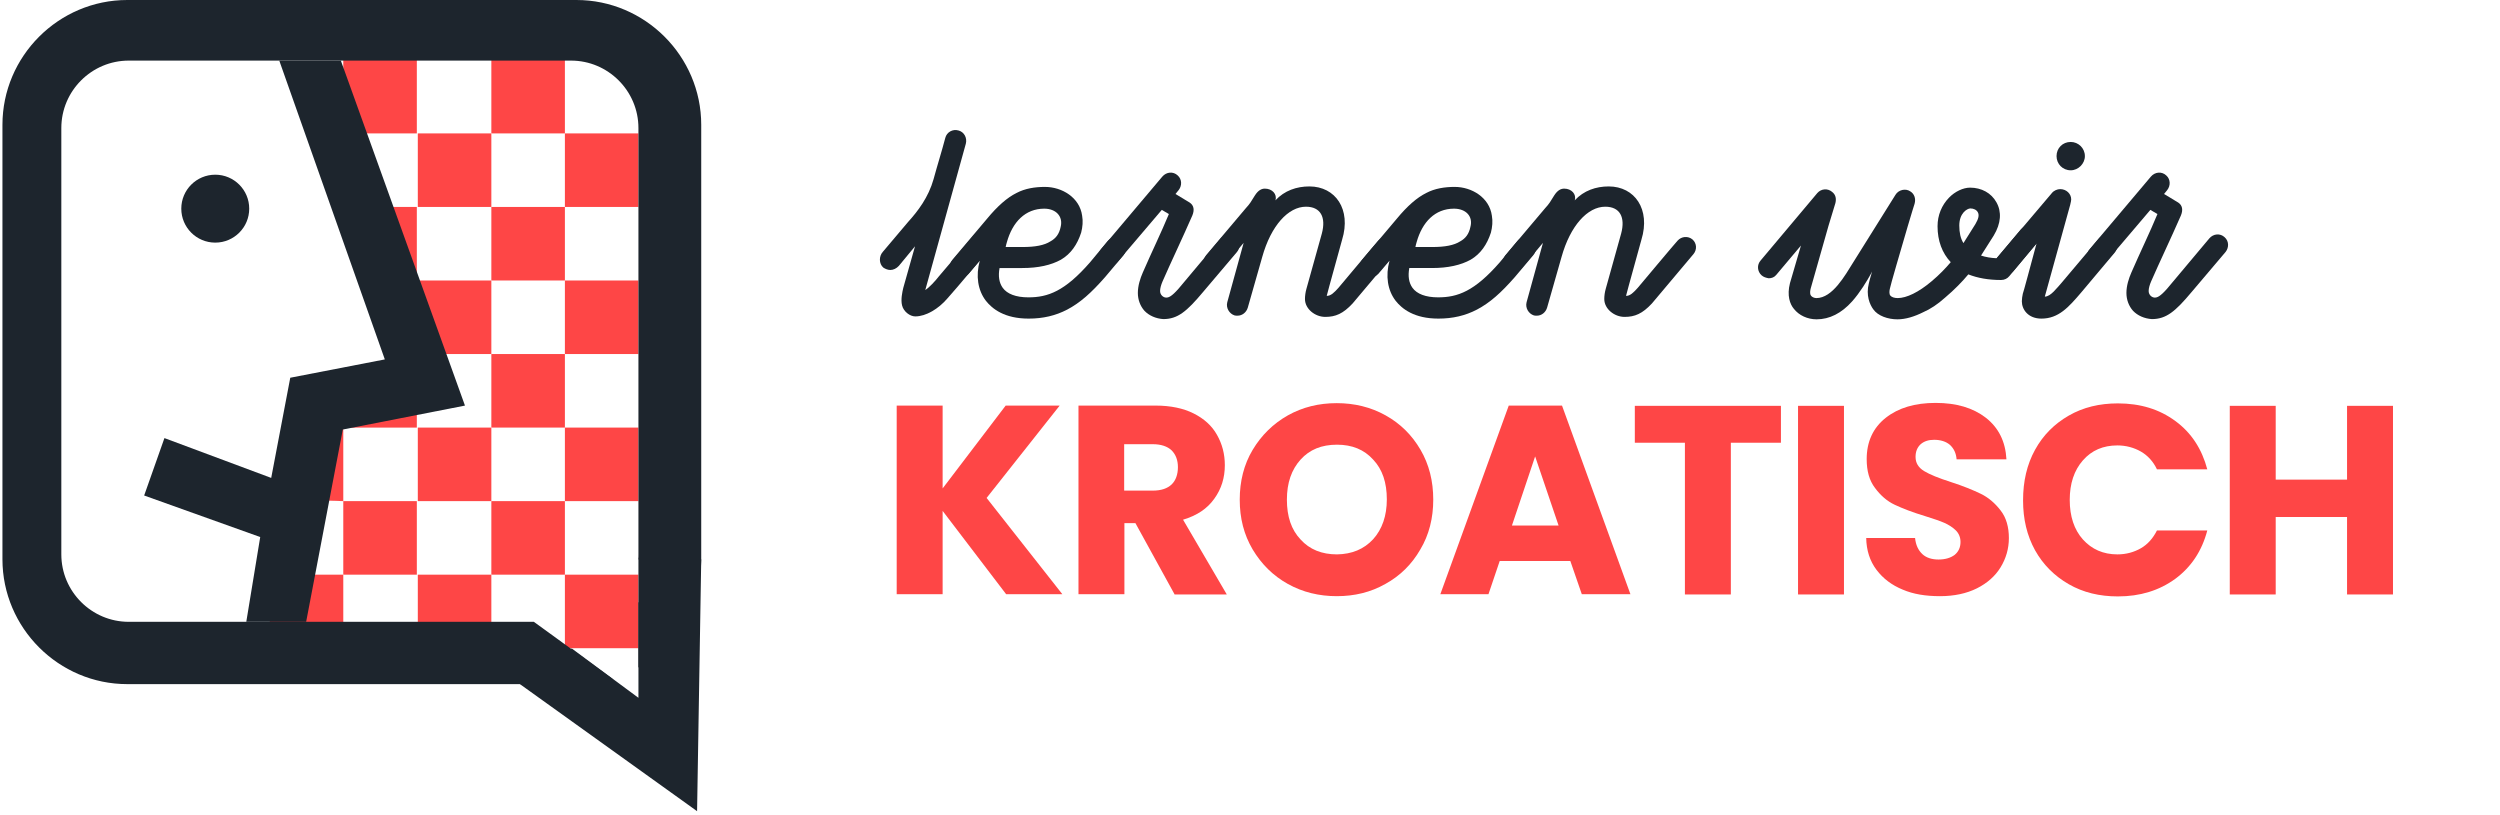 <?xml version="1.0" encoding="utf-8"?>
<!-- Generator: Adobe Illustrator 19.0.0, SVG Export Plug-In . SVG Version: 6.00 Build 0)  -->
<svg version="1.1" id="Layer_1" xmlns="http://www.w3.org/2000/svg" xmlns:xlink="http://www.w3.org/1999/xlink" x="0px" y="0px"
	 viewBox="32 114.6 1023.2 333.4" style="enable-background:new 32 114.6 1023.2 333.4;" xml:space="preserve">
<style type="text/css">
	.st0{display:none;}
	.st1{display:inline;fill:#0057B7;}
	.st2{display:inline;fill:#FFDC02;}
	.st3{display:inline;}
	.st4{fill:#0057B7;}
	.st5{display:inline;fill:#DF2B4F;}
	.st6{fill:#DF2B4F;}
	.st7{display:inline;fill:#0D5EAF;}
	.st8{display:inline;fill:#FFFFFF;}
	.st9{fill:#0D5EAF;}
	.st10{display:inline;fill:#3243AE;}
	.st11{display:inline;fill:#FFF964;}
	.st12{fill:#FE4646;}
	.st13{display:none;fill:#FE4646;}
	.st14{fill:none;}
	.st15{fill:#1D252D;}
	.st16{display:inline;fill:#1D252D;}
	.st17{display:none;fill:#DF2B4F;}
	.st18{display:none;fill:#0057B7;}
	.st19{display:none;fill:#3243AE;}
</style>
<g class="st0">
	<polygon class="st1" points="320.6,365.2 364.7,516.1 464,516.1 465,374.2 436,365.2 	"/>
	<polygon class="st2" points="370.6,511.9 473.1,511.9 468.6,642.7 416.6,612.2 320.6,607.7 336.1,517.7 	"/>
	<path class="st1" d="M580.7,515v43.4c0,4.4,1.1,7.6,3.3,10c2.1,2.4,5.3,3.5,9.4,3.5c4.2,0,7.3-1.1,9.6-3.5c2.2-2.4,3.3-5.7,3.3-10
		V515h17.6v43.3c0,6.5-1.3,11.9-4.2,16.4c-2.8,4.5-6.4,7.9-11.1,10.1c-4.6,2.2-9.9,3.4-15.5,3.4c-5.7,0-10.8-1.1-15.4-3.4
		c-4.5-2.2-8.1-5.6-10.7-10.1c-2.6-4.5-3.9-10-3.9-16.5v-43.3L580.7,515L580.7,515L580.7,515z"/>
	<path class="st1" d="M678.2,587.6l-24.4-32v32h-17.6V515h17.6v31.8L678,515h20.8l-28.1,35.5l29.1,37L678.2,587.6L678.2,587.6
		L678.2,587.6z"/>
	<path class="st1" d="M745.2,587.6l-15.1-27.4h-4.3v27.4h-17.6V515h29.7c5.7,0,10.6,1,14.6,3s7.1,4.7,9,8.2c2,3.5,3,7.3,3,11.6
		c0,4.8-1.3,9.1-4,12.9s-6.7,6.5-12,8.1l16.7,28.8H745.2z M725.9,547.7h10.9c3.3,0,5.6-0.8,7.3-2.4c1.6-1.6,2.5-3.8,2.5-6.7
		c0-2.8-0.8-4.9-2.5-6.5c-1.6-1.6-4-2.4-7.3-2.4h-10.9V547.7z"/>
	<path class="st1" d="M820.7,574.8h-27.1l-4.4,12.8h-18.5L797,515h20.5l26.3,72.6h-18.7L820.7,574.8z M816.2,561.1l-9-26.5
		l-8.9,26.5H816.2z"/>
	<path class="st1" d="M869.4,515v72.6h-17.6V515H869.4L869.4,515z"/>
	<path class="st1" d="M947.2,587.6h-17.6L900,542.9v44.7h-17.6V515H900l29.6,45v-45h17.6L947.2,587.6L947.2,587.6z"/>
	<path class="st1" d="M977.6,515v72.6H960V515H977.6L977.6,515z"/>
	<path class="st1" d="M1035.6,574.8h-27.1l-4.4,12.8h-18.5l26.3-72.6h20.6l26.3,72.6h-18.7L1035.6,574.8z M1031.1,561.1l-9-26.5
		l-8.9,26.5H1031.1z"/>
	<path class="st1" d="M1131.6,587.6H1114l-29.6-44.7v44.7h-17.6V515h17.6l29.6,45v-45h17.6V587.6z"/>
	<g class="st3">
		<path class="st4" d="M580.6,516.3v43c0,4.3,1.1,7.6,3.1,10c2.2,2.3,5.2,3.5,9.3,3.5s7.3-1.2,9.4-3.5c2.2-2.3,3.2-5.6,3.2-10v-43
			h17.5v42.9c0,6.4-1.4,11.8-4.1,16.2c-2.7,4.4-6.4,7.8-11,10.1c-4.7,2.3-9.7,3.4-15.4,3.4s-10.7-1.1-15.2-3.4
			c-4.4-2.2-8-5.5-10.6-10.1c-2.6-4.4-3.9-10-3.9-16.3v-42.9h17.5L580.6,516.3L580.6,516.3z"/>
		<path class="st4" d="M677.1,588.2L653,556.5v31.7h-17.5v-71.9H653v31.5l23.9-31.5h20.6l-27.8,35.2l28.9,36.7L677.1,588.2
			L677.1,588.2z"/>
		<path class="st4" d="M743.4,588.2L728.5,561h-4.2v27.2h-17.5v-71.9h29.3c5.6,0,10.5,1,14.5,2.9s6.9,4.7,9,8.1
			c1.9,3.5,2.9,7.3,2.9,11.5c0,4.8-1.3,9.1-4,12.8c-2.7,3.8-6.7,6.4-11.9,8l16.6,28.5L743.4,588.2L743.4,588.2z M724.3,548.7h10.8
			c3.2,0,5.6-0.8,7.3-2.4c1.6-1.5,2.4-3.8,2.4-6.6c0-2.7-0.8-4.9-2.4-6.5c-1.6-1.5-4-2.4-7.3-2.4h-10.8V548.7z"/>
		<path class="st4" d="M818.2,575.5h-26.8l-4.3,12.7h-18.3l26-71.9H815l26,71.9h-18.5L818.2,575.5z M813.8,562l-8.9-26.3l-8.8,26.3
			H813.8z"/>
		<path class="st4" d="M866.5,516.3v71.9H849v-71.9H866.5L866.5,516.3z"/>
		<path class="st4" d="M943.4,588.2h-17.5l-29.2-44.3v44.3h-17.5v-71.9h17.5l29.2,44.5v-44.5h17.5V588.2z"/>
		<path class="st4" d="M973.6,516.3v71.9h-17.5v-71.9H973.6L973.6,516.3z"/>
		<path class="st4" d="M998.2,586.3c-4.1-1.7-7.5-4.2-10-7.6s-3.8-7.4-3.9-12.1h18.5c0.2,2.7,1.2,4.7,2.7,6.1
			c1.6,1.4,3.6,2.1,6.2,2.1c2.6,0,4.7-0.6,6.2-1.8c1.5-1.2,2.3-2.8,2.3-5c0-1.7-0.6-3.2-1.8-4.4s-2.7-2.2-4.4-2.8s-4.2-1.6-7.5-2.6
			c-4.7-1.4-8.4-2.8-11.4-4.3c-2.9-1.4-5.4-3.6-7.6-6.4c-2.2-2.8-3.1-6.5-3.1-10.9c0-6.7,2.4-11.9,7.3-15.7
			c4.9-3.8,11.1-5.6,18.9-5.6c7.9,0,14.3,1.8,19.2,5.6c4.9,3.8,7.5,9.1,7.8,15.8h-18.9c-0.1-2.3-1-4.1-2.6-5.5
			c-1.6-1.3-3.6-1.9-6.1-1.9c-2.2,0-3.8,0.5-5.1,1.7c-1.3,1.1-1.9,2.7-1.9,4.9c0,2.3,1.1,4.1,3.2,5.4c2.2,1.3,5.6,2.7,10.3,4.2
			s8.4,3,11.4,4.5c2.9,1.4,5.4,3.5,7.5,6.3c2.2,2.7,3.1,6.3,3.1,10.5c0,4.1-1.1,7.8-3.1,11.1c-2.1,3.4-5.1,6-9.1,8
			c-4,1.9-8.7,2.9-14.1,2.9C1007.1,588.8,1002.3,588.1,998.2,586.3z"/>
		<path class="st4" d="M1050.9,533.2c3-5.5,7.4-9.8,12.9-13c5.5-3.1,11.7-4.7,18.7-4.7c8.5,0,15.8,2.3,21.9,6.7
			c6.1,4.5,10.2,10.6,12.2,18.4h-19.3c-1.4-3-3.5-5.3-6.1-6.8s-5.6-2.4-9-2.4c-5.4,0-9.7,1.8-13.1,5.6c-3.4,3.8-5,8.8-5,15
			c0,6.3,1.6,11.3,5,15c3.4,3.8,7.7,5.6,13.1,5.6c3.4,0,6.3-0.8,9-2.4c2.6-1.5,4.7-3.9,6.1-6.8h19.2c-2.1,7.8-6.1,13.9-12.2,18.4
			c-6.1,4.4-13.4,6.7-21.9,6.7c-6.9,0-13.2-1.5-18.7-4.7c-5.5-3.1-9.7-7.5-12.9-13c-3-5.5-4.5-11.8-4.5-18.9
			C1046.2,545,1047.7,538.7,1050.9,533.2z"/>
		<path class="st4" d="M1189.4,516.3v71.9h-17.5v-29.6h-27.3v29.5h-17.5v-71.9h17.5v28.1h27.3v-28.1h17.5V516.3z"/>
	</g>
</g>
<g id="polish" class="st0">
	<polygon class="st5" points="366.5,511.9 469,511.9 464.5,642.7 412.5,612.2 316.5,607.7 332,517.7 	"/>
	<path class="st5" d="M616.6,550.1c-1.9,3.5-5,6.5-9.2,8.6c-4.1,2.2-9.2,3.2-15.2,3.2H581v26.6h-18v-74.1h29.2
		c5.9,0,10.9,1,15.1,3.1c4.1,2.1,7.1,4.9,9.2,8.4c2.1,3.5,3.1,7.7,3.1,12.4C619.6,542.5,618.6,546.5,616.6,550.1z M598.6,545.2
		c1.6-1.6,2.5-4,2.5-6.9c0-2.9-0.9-5.3-2.5-6.9s-4.3-2.4-7.7-2.4H581v18.6h9.9C594.3,547.6,596.8,546.8,598.6,545.2z"/>
	<path class="st5" d="M644.8,584.5c-5.8-3.2-10.5-7.8-13.9-13.6c-3.4-5.8-5.2-12.4-5.2-19.6s1.8-13.7,5.2-19.6
		c3.4-5.8,8-10.3,13.9-13.6c5.8-3.2,12.3-4.9,19.2-4.9s13.4,1.6,19.2,4.9s10.3,7.8,13.7,13.6c3.4,5.8,5,12.3,5,19.6
		c0,7.2-1.6,13.7-5,19.6c-3.4,5.8-8,10.3-13.7,13.6s-12.1,4.9-19.2,4.9C657.1,589.3,650.7,587.7,644.8,584.5z M678.4,566.9
		c3.5-4,5.3-9.2,5.3-15.7s-1.8-11.8-5.3-15.7c-3.5-4-8.3-5.9-14.2-5.9c-6.1,0-10.8,1.9-14.3,5.8c-3.5,3.8-5.3,9.2-5.3,15.8
		c0,6.5,1.8,11.8,5.3,15.7c3.5,4,8.3,5.9,14.3,5.9C669.9,573,674.7,570.9,678.4,566.9z"/>
	<path class="st5" d="M730.2,574.7h23.6v14H712v-74.4h18.2V574.7z"/>
	<path class="st5" d="M780.7,514.3v74.3h-18v-74.3H780.7z"/>
	<path class="st5" d="M806.1,586.7c-4.3-1.8-7.7-4.4-10.3-7.8c-2.5-3.4-4-7.7-4.1-12.6h19.2c0.3,2.8,1.2,4.9,2.8,6.4
		s3.7,2.2,6.4,2.2s4.7-0.6,6.4-1.9c1.5-1.2,2.4-3,2.4-5.2c0-1.8-0.6-3.4-1.9-4.6c-1.2-1.2-2.8-2.2-4.6-3s-4.3-1.6-7.7-2.7
		c-4.7-1.5-8.7-3-11.8-4.4c-3.1-1.5-5.6-3.7-7.8-6.5c-2.2-3-3.2-6.6-3.2-11.4c0-6.9,2.5-12.3,7.5-16.2c5-3.8,11.5-5.9,19.6-5.9
		s14.8,1.9,19.8,5.9s7.7,9.3,8,16.4h-19.6c-0.1-2.4-1-4.3-2.7-5.6c-1.6-1.3-3.7-2.1-6.2-2.1c-2.2,0-4,0.6-5.3,1.8
		c-1.3,1.2-2.1,2.8-2.1,5c0,2.4,1.2,4.3,3.4,5.6s5.8,2.8,10.6,4.3c4.7,1.6,8.7,3.1,11.7,4.7c3,1.5,5.6,3.7,7.8,6.5s3.2,6.5,3.2,10.9
		c0,4.3-1,8.1-3.2,11.5c-2.2,3.4-5.3,6.2-9.3,8.3c-4.1,2.1-8.9,3.1-14.5,3.1C815.3,589.3,810.4,588.5,806.1,586.7z"/>
	<path class="st5" d="M923.1,514.3v74.3h-18V558h-28.2v30.6h-18v-74.3h18v29.1h28.2v-29.1H923.1z"/>
	<g class="st3">
		<path class="st6" d="M614.5,550.5c-1.9,3.4-4.8,6.2-8.8,8.3c-3.9,2.1-8.8,3.1-14.6,3.1h-10.7v25.6H563v-71.4h28.2
			c5.7,0,10.5,1,14.5,3c3.9,1.9,6.9,4.7,8.8,8.1c1.9,3.5,3,7.4,3,11.9C617.3,543.4,616.3,547.2,614.5,550.5z M597.2,545.9
			c1.7-1.6,2.5-3.7,2.5-6.6s-0.8-5-2.5-6.6c-1.7-1.6-4.1-2.3-7.4-2.3h-9.4v17.8h9.4C593,548.2,595.5,547.4,597.2,545.9z"/>
		<path class="st6" d="M641.6,583.6c-5.6-3.1-10.1-7.5-13.3-13.1s-4.9-11.9-4.9-18.9s1.7-13.2,4.9-18.7c3.2-5.6,7.8-9.8,13.3-13.1
			c5.6-3.1,11.8-4.7,18.5-4.7s12.8,1.6,18.5,4.7c5.6,3.1,10,7.5,13.2,13.1c3.2,5.6,4.8,11.8,4.8,18.7c0,7-1.7,13.3-4.9,18.9
			s-7.6,10-13.2,13.1c-5.6,3.1-11.6,4.7-18.4,4.7C653.3,588.3,647.2,586.7,641.6,583.6z M673.7,566.8c3.4-3.7,5.2-8.8,5.2-15
			c0-6.3-1.7-11.4-5.2-15.1c-3.4-3.7-8-5.7-13.7-5.7c-5.8,0-10.3,1.8-13.7,5.6c-3.4,3.7-5.2,8.8-5.2,15.1s1.7,11.4,5.2,15.1
			c3.4,3.7,8,5.7,13.7,5.7S670.3,570.6,673.7,566.8z"/>
		<path class="st6" d="M723.5,574.2h22.8v13.4h-40.1v-71.4h17.3V574.2z"/>
		<path class="st6" d="M818.3,587.6H801l-29.1-43.9v43.9h-17.3v-71.4h17.3l29.1,44.2v-44.2h17.3V587.6z"/>
		<path class="st6" d="M848.3,516.3v71.3H831v-71.4C831,516.3,848.3,516.3,848.3,516.3z"/>
		<path class="st6" d="M872.8,585.8c-4.1-1.7-7.4-4.1-10-7.5c-2.5-3.4-3.7-7.4-3.9-12h18.5c0.3,2.6,1.2,4.7,2.7,6.1
			c1.6,1.4,3.6,2.1,6.1,2.1c2.6,0,4.7-0.6,6.1-1.8c1.6-1.2,2.2-2.8,2.2-4.9c0-1.8-0.6-3.2-1.8-4.4c-1.2-1.2-2.6-2.1-4.4-2.8
			c-1.7-0.8-4.1-1.6-7.4-2.6c-4.7-1.4-8.4-2.8-11.2-4.3c-3-1.4-5.4-3.5-7.5-6.3c-2.1-2.7-3.1-6.5-3.1-10.9c0-6.6,2.5-11.9,7.2-15.6
			s11.1-5.7,18.7-5.7c7.9,0,14.2,1.9,19,5.7s7.4,9,7.8,15.6h-18.7c-0.1-2.3-1-4.1-2.6-5.4s-3.5-1.9-5.9-1.9c-2.1,0-3.7,0.5-5,1.7
			c-1.3,1.2-1.9,2.7-1.9,4.8c0,2.3,1,4.1,3.2,5.4s5.6,2.7,10.2,4.1c4.7,1.6,8.4,3.1,11.2,4.5c2.8,1.4,5.4,3.5,7.5,6.2
			c2.1,2.7,3.1,6.2,3.1,10.5c0,4-1,7.8-3.1,11.1c-2.1,3.4-5,5.9-9,7.9c-3.9,1.9-8.5,3-14,3C881.6,588.3,876.9,587.5,872.8,585.8z"/>
		<path class="st6" d="M925,533c3.1-5.6,7.2-9.8,12.8-12.9c5.4-3.1,11.6-4.7,18.5-4.7c8.4,0,15.8,2.2,21.7,6.7
			c6.1,4.5,10.1,10.6,12,18.2h-19.1c-1.4-3-3.5-5.3-6.1-6.9s-5.6-2.3-8.9-2.3c-5.3,0-9.7,1.8-13.1,5.6c-3.4,3.8-5,8.7-5,15
			c0,6.2,1.7,11.2,5,15c3.4,3.7,7.6,5.6,13.1,5.6c3.4,0,6.3-0.8,8.9-2.3c2.6-1.6,4.7-3.9,6.1-6.9H990c-2.1,7.8-6.1,13.8-12,18.2
			c-6.1,4.4-13.3,6.6-21.7,6.6c-6.9,0-13.1-1.6-18.5-4.7s-9.7-7.4-12.8-12.8s-4.5-11.8-4.5-18.7C920.5,544.9,922,538.5,925,533z"/>
		<path class="st6" d="M1062.5,516.3v71.3h-17.3v-29.3h-27v29.3h-17.3v-71.4h17.3v27.9h27v-27.9L1062.5,516.3L1062.5,516.3z"/>
	</g>
	<path class="st5" d="M1308,761.2"/>
</g>
<g id="greek" class="st0">
	<polygon class="st7" points="325,365.2 370.5,498.7 330.5,515.7 315,606.2 413,612.7 467,646.7 467,387.7 439,358.7 	"/>
	<rect x="360.5" y="489.9" class="st8" width="101.3" height="22"/>
	<rect x="331.5" y="409.6" class="st8" width="125.5" height="22"/>
	<rect x="320.6" y="578.4" class="st8" width="141.2" height="22"/>
	<rect x="325.9" y="534.5" class="st8" width="132.8" height="22"/>
	<rect x="405.5" y="367.5" class="st8" width="22" height="144"/>
	<path class="st7" d="M908.5,589.5h-23l-26-34.1v34.1h-18.8v-77.2h18.8v33.9l25.7-33.9h22.1l-29.9,37.8L908.5,589.5z M781.2,512.3
		h47.3v15.1H800V543h25.2v14.5H800v16.9h28.5v15.1h-47.3V512.3z M721.7,512.3H769v15.1h-28.5V543h25.2v14.5h-25.2v16.9H769v15.1
		h-47.3V512.3z M689.4,589.5l-16.1-29.1h-4.5v29.1H650v-77.2h31.6c6.1,0,11.3,1.1,15.6,3.2c4.3,2.1,7.5,5,9.6,8.7
		c2.1,3.7,3.2,7.8,3.2,12.4c0,5.1-1.4,9.7-4.3,13.8c-2.9,4-7.2,6.9-12.8,8.6l17.8,30.6h-21.3V589.5z M688.2,530.4
		c-1.7-1.7-4.3-2.5-7.8-2.5h-11.7V547h11.7c3.4,0,6-0.8,7.8-2.5c1.7-1.7,2.6-4.1,2.6-7.2C690.8,534.4,690,532.1,688.2,530.4z
		 M619.8,586.3c-5.1,2.5-10.9,3.7-17.4,3.7c-7.6,0-14.4-1.7-20.4-5c-6-3.3-10.6-8-14-13.9c-3.3-5.9-5-12.7-5-20.4
		c0-7.6,1.7-14.4,5-20.4s8-10.6,13.9-14c5.9-3.3,12.7-5,20.4-5c9.2,0,17,2.2,23.4,6.7c6.3,4.5,10.5,10.7,12.6,18.6h-20.8
		c-1.4-2.6-3.4-4.5-6-5.9s-5.7-2-9.2-2c-6.1,0-11,2-14.6,6c-3.7,4-5.5,9.3-5.5,16c0,7.1,1.9,12.7,5.8,16.7c3.9,4,9.1,6,15.9,6
		c4.6,0,8.5-1.2,11.7-3.5s5.5-5.7,7-10.1h-23.9v-13.9h40.9v17.5c-1.4,4.7-3.8,9.1-7.1,13.1C629.1,580.6,624.9,583.8,619.8,586.3z"/>
	<g class="st3">
		<path class="st9" d="M616.4,536.4c-1.4-2.6-3.3-4.4-5.9-5.7c-2.6-1.3-5.6-2-9-2c-6,0-10.7,2-14.5,5.9c-3.6,3.9-5.4,9.2-5.4,15.7
			c0,7,1.9,12.5,5.7,16.5c3.7,3.9,9,5.9,15.6,5.9c4.6,0,8.4-1.1,11.6-3.4c3.1-2.3,5.4-5.6,6.9-10h-23.5v-13.7h40.2v17.2
			c-1.4,4.6-3.7,8.9-7,12.9s-7.4,7.2-12.5,9.6c-5,2.4-10.7,3.7-17,3.7c-7.4,0-14.2-1.6-20-4.9c-5.9-3.3-10.4-7.9-13.7-13.7
			c-3.3-5.9-4.9-12.5-4.9-20c0-7.4,1.6-14.2,4.9-20c3.3-5.9,7.9-10.4,13.7-13.7c5.9-3.3,12.5-4.9,20-4.9c9.2,0,16.7,2.1,23,6.6
			c6.3,4.4,10.3,10.4,12.5,18.3h-20.8v-0.3H616.4z"/>
		<path class="st9" d="M687.2,588.4l-15.7-28.6h-4.4v28.6h-18.5v-76h31.1c6,0,11.2,1,15.3,3.1c4.2,2.1,7.4,5,9.4,8.6
			c2.1,3.6,3.1,7.7,3.1,12.2c0,5-1.4,9.6-4.3,13.6c-2.9,4-7,6.7-12.6,8.4l17.6,30.1H687.2L687.2,588.4z M666.9,546.6h11.5
			c3.4,0,5.9-0.9,7.6-2.4c1.7-1.7,2.6-4,2.6-7c0-2.9-0.9-5.2-2.6-6.9c-1.7-1.7-4.3-2.4-7.6-2.4h-11.5V546.6z"/>
		<path class="st9" d="M737.5,512.4v76H719v-76H737.5z"/>
		<path class="st9" d="M769.6,527.3v15.3h24.8v14.3h-24.8v16.6h28.1v14.9H751v-76h46.5v14.9L769.6,527.3L769.6,527.3z"/>
		<path class="st9" d="M811.2,530.3c3.3-5.9,7.7-10.4,13.6-13.7c5.9-3.3,12.5-4.9,19.8-4.9c9,0,16.7,2.4,23.2,7.2
			c6.4,4.7,10.7,11.3,12.9,19.5h-20.3c-1.6-3.1-3.7-5.6-6.4-7.3s-5.9-2.4-9.4-2.4c-5.7,0-10.3,2-13.9,6s-5.3,9.3-5.3,15.9
			s1.7,11.9,5.3,15.9s8.2,6,13.9,6c3.6,0,6.7-0.9,9.4-2.4c2.7-1.7,4.9-4,6.4-7.3h20.3c-2.1,8.2-6.4,14.7-12.9,19.5
			c-6.4,4.7-14.2,7.2-23.2,7.2c-7.3,0-13.9-1.6-19.8-4.9c-5.9-3.3-10.3-7.9-13.6-13.7c-3.3-5.8-4.9-12.5-4.9-20
			C806.3,542.9,808.1,536.1,811.2,530.3z"/>
		<path class="st9" d="M957.8,512.4v76h-18.5v-31.3h-28.8v31.3H892v-76h18.5v29.8h28.8v-29.8H957.8z"/>
		<path class="st9" d="M989.7,512.4v76h-18.5v-76H989.7z"/>
		<path class="st9" d="M1015.6,586.5c-4.4-1.9-7.9-4.4-10.6-8c-2.6-3.6-4-7.7-4.2-12.7h19.8c0.3,2.9,1.3,5,2.9,6.4
			c1.7,1.4,3.9,2.3,6.4,2.3c2.7,0,4.9-0.6,6.4-1.9c1.6-1.3,2.4-3,2.4-5.3c0-1.9-0.6-3.4-1.9-4.7c-1.3-1.3-2.9-2.3-4.7-3
			c-1.9-0.9-4.4-1.7-7.9-2.7c-4.9-1.6-8.9-3-12-4.6c-3.1-1.6-5.7-3.7-8-6.7s-3.3-6.9-3.3-11.6c0-7,2.6-12.6,7.7-16.6
			c5.2-4,11.7-6,20-6c8.3,0,15.2,2,20.2,6c5.2,4,7.9,9.6,8.2,16.7h-20c-0.1-2.4-1-4.4-2.7-5.7c-1.7-1.4-3.7-2.1-6.4-2.1
			c-2.3,0-4,0.6-5.4,1.7s-2,2.9-2,5.2c0,2.4,1.1,4.4,3.4,5.7c2.3,1.4,5.9,2.9,10.9,4.4c4.9,1.7,8.9,3.3,12,4.7c3,1.6,5.7,3.7,8,6.6
			c2.3,2.9,3.3,6.6,3.3,11.2c0,4.3-1.1,8.3-3.3,11.7c-2.1,3.6-5.4,6.3-9.6,8.4c-4.2,2.1-9.2,3.1-14.9,3.1
			C1025.1,589.1,1020,588.2,1015.6,586.5z"/>
		<path class="st9" d="M1071.4,530.3c3.3-5.9,7.7-10.4,13.6-13.7c5.9-3.3,12.5-4.9,19.8-4.9c9,0,16.7,2.4,23.2,7.2
			c6.4,4.7,10.7,11.3,12.9,19.5h-20.3c-1.6-3.1-3.7-5.6-6.4-7.3c-2.7-1.7-5.9-2.4-9.4-2.4c-5.7,0-10.3,2-13.9,6s-5.3,9.3-5.3,15.9
			s1.7,11.9,5.3,15.9c3.6,4,8.2,6,13.9,6c3.6,0,6.7-0.9,9.4-2.4c2.7-1.7,4.9-4,6.4-7.3h20.3c-2.1,8.2-6.4,14.7-12.9,19.5
			c-6.4,4.7-14.2,7.2-23.2,7.2c-7.3,0-13.9-1.6-19.8-4.9c-5.9-3.3-10.3-7.9-13.6-13.7c-3.3-5.9-4.9-12.5-4.9-20
			C1066.6,542.9,1068.1,536.1,1071.4,530.3z"/>
		<path class="st9" d="M1218,512.4v76h-18.5v-31.3h-28.8v31.3h-18.5v-76h18.5v29.8h28.8v-29.8H1218z"/>
	</g>
</g>
<g id="languages" class="st0">
	<polygon class="st10" points="323.8,368.5 366.5,501.7 323.8,522 308,614 414,616.2 467.3,649.4 467.3,385.6 436.8,359 	"/>
	<polyline class="st11" points="380.7,405.6 377.2,419.5 389.9,411.3 401.7,419.4 397.4,405.6 408.8,396.2 393.9,396.2 388.8,382.4 
		383.9,396.3 370.9,396.3 380.5,404.1 	"/>
	<polyline class="st11" points="418.5,458.7 415,472.7 427.8,464.5 439.5,472.6 435.3,458.7 446.7,449.4 431.8,449.4 426.7,435.6 
		421.8,449.5 408.8,449.5 418.4,457.2 	"/>
	<polyline class="st11" points="409.8,524.7 406.3,538.7 419.1,530.5 430.8,538.6 426.6,524.7 437.9,515.4 423.1,515.4 417.9,501.6 
		413.1,515.5 400.1,515.5 409.7,523.2 	"/>
	<polyline class="st11" points="364.5,566.2 361,580.1 373.8,571.9 385.5,580 381.3,566.2 392.6,556.8 377.8,556.8 372.6,543.1 
		367.8,556.9 354.8,556.9 364.4,564.7 	"/>
	<path class="st10" d="M1196.1,528.2c-1.7-1.4-3.9-2.1-6.5-2.1c-2.3,0-4.1,0.6-5.5,1.8c-1.4,1.2-2.1,3-2.1,5.2
		c0,2.5,1.2,4.4,3.5,5.8c2.3,1.4,6,2.9,11,4.5c5,1.7,9,3.3,12.2,4.8c3.1,1.5,5.8,3.8,8.1,6.7c2.3,2.9,3.4,6.7,3.4,11.3
		c0,4.4-1.1,8.4-3.4,12c-2.2,3.6-5.5,6.5-9.7,8.6c-4.3,2.1-9.3,3.2-15.1,3.2c-5.6,0-10.7-0.9-15.2-2.8c-4.5-1.8-8-4.5-10.7-8.1
		c-2.7-3.6-4.1-7.9-4.2-13h20c0.3,2.9,1.3,5,3,6.5s3.9,2.3,6.6,2.3c2.8,0,5-0.6,6.6-1.9s2.4-3.1,2.4-5.3c0-1.9-0.6-3.5-1.9-4.7
		s-2.9-2.3-4.7-3.1c-1.9-0.8-4.5-1.7-8-2.8c-5-1.5-9.1-3.1-12.2-4.6c-3.2-1.5-5.9-3.8-8.1-6.8c-2.3-3-3.4-6.9-3.4-11.8
		c0-7.2,2.6-12.8,7.8-16.9c5.2-4.1,12-6.1,20.3-6.1c8.5,0,15.4,2,20.6,6.1c5.2,4.1,8,9.7,8.4,17H1199
		C1198.7,531.6,1197.8,529.7,1196.1,528.2z M1104.6,512.1h47.3v15.1h-28.5v15.6h25.2v14.5h-25.2v16.9h28.5v15.1h-47.3V512.1z
		 M1074.4,586.1c-5.1,2.5-10.9,3.7-17.4,3.7c-7.6,0-14.4-1.7-20.4-5c-6-3.3-10.6-8-14-13.9c-3.3-5.9-5-12.7-5-20.4
		c0-7.6,1.7-14.4,5-20.4c3.3-6,8-10.6,13.9-14c5.9-3.3,12.7-5,20.3-5c9.2,0,17,2.2,23.4,6.7c6.3,4.5,10.5,10.7,12.6,18.6H1072
		c-1.4-2.6-3.4-4.5-6-5.9s-5.7-2-9.2-2c-6.1,0-11,2-14.6,6c-3.7,4-5.5,9.3-5.5,16c0,7.1,1.9,12.7,5.8,16.7c3.9,4,9.1,6,15.9,6
		c4.6,0,8.5-1.2,11.7-3.5s5.5-5.7,7-10.1h-23.9v-13.9h40.9v17.5c-1.4,4.7-3.8,9.1-7.1,13.1C1083.7,580.4,1079.5,583.6,1074.4,586.1z
		 M987.8,575.7H959l-4.6,13.6h-19.7l27.9-77.2h21.8l27.9,77.2h-19.9L987.8,575.7z M973.4,532.9l-9.5,28.3h19L973.4,532.9z
		 M910.3,586.5c-4.9,2.4-10.5,3.6-16.6,3.6s-11.5-1.2-16.3-3.6s-8.6-6-11.4-10.8c-2.8-4.8-4.2-10.7-4.2-17.5v-46.1h18.8v46.2
		c0,4.6,1.1,8.2,3.4,10.7c2.3,2.5,5.6,3.7,10,3.7s7.8-1.2,10.1-3.7s3.5-6,3.5-10.7v-46.2h18.8v46.1c0,6.9-1.5,12.7-4.4,17.5
		C919.2,580.5,915.3,584,910.3,586.5z M831.9,586.1c-5.1,2.5-10.9,3.7-17.4,3.7c-7.6,0-14.4-1.7-20.4-5c-6-3.3-10.6-8-14-13.9
		c-3.3-5.9-5-12.7-5-20.4c0-7.6,1.7-14.4,5-20.4s8-10.6,13.9-14c5.9-3.3,12.7-5,20.4-5c9.2,0,17,2.2,23.4,6.7
		c6.3,4.5,10.5,10.7,12.6,18.6h-20.8c-1.4-2.6-3.4-4.5-6-5.9s-5.7-2-9.2-2c-6.1,0-11,2-14.6,6c-3.7,4-5.5,9.3-5.5,16
		c0,7.1,1.9,12.7,5.8,16.7c3.9,4,9.1,6,15.9,6c4.6,0,8.5-1.2,11.7-3.5s5.5-5.7,7-10.1h-23.9v-13.9h40.9v17.5
		c-1.4,4.7-3.8,9.1-7.1,13.1C841.3,580.4,837.1,583.6,831.9,586.1z M714.4,541.7v47.6h-18.8v-77.2h18.8l31.5,47.9v-47.9h18.8v77.2
		h-18.8L714.4,541.7z M662.6,575.7h-28.8l-4.6,13.6h-19.7l27.9-77.2h21.8l27.9,77.2h-19.9L662.6,575.7z M648.2,532.9l-9.5,28.3h19
		L648.2,532.9z M562.1,512.1h18.8v62.7h24.6v14.5h-43.4L562.1,512.1L562.1,512.1z"/>
</g>
<g id="croatian_1_">
	<g id="croatian">
		<rect x="172.5" y="139.1" class="st12" width="30.1" height="30.1"/>
		<rect x="233.1" y="139.1" class="st12" width="30.1" height="30.1"/>
		<polygon class="st12" points="202.6,229.4 202.6,199.3 172.5,199.3 181.1,226.6 		"/>
		<rect x="203" y="169.2" class="st12" width="30.1" height="30.1"/>
		<rect x="233.1" y="199.3" class="st12" width="30.1" height="30.1"/>
		<rect x="263.2" y="169.2" class="st12" width="30.1" height="30.1"/>
		<polygon class="st12" points="202.6,289.6 202.6,259.5 174.9,268.8 172.5,289.6 		"/>
		<rect x="203" y="229.4" class="st12" width="30.1" height="30.1"/>
		<rect x="233.1" y="259.5" class="st12" width="30.1" height="30.1"/>
		<rect x="263.2" y="229.4" class="st12" width="30.1" height="30.1"/>
		<polygon class="st12" points="144,318.8 172.5,319.7 172.5,289.6 147.8,296.8 		"/>
		<rect x="172.5" y="319.7" class="st12" width="30.1" height="30.1"/>
		<rect x="203" y="289.6" class="st12" width="30.1" height="30.1"/>
		<rect x="233.1" y="319.7" class="st12" width="30.1" height="30.1"/>
		<rect x="263.2" y="289.6" class="st12" width="30.1" height="30.1"/>
		<rect x="142.4" y="349.8" class="st12" width="30.1" height="30.1"/>
		<rect x="203" y="349.8" class="st12" width="30.1" height="30.1"/>
		<rect x="263.2" y="349.8" class="st12" width="30.1" height="30.1"/>
	</g>
	<path class="st13" d="M403.2,298.2c3.4-6.2,8.2-11,14.3-14.5s13.1-5.2,20.8-5.2c9.5,0,17.6,2.5,24.4,7.5c6.8,5,11.3,11.9,13.6,20.5
		h-21.4c-1.6-3.3-3.9-5.9-6.8-7.6c-2.9-1.7-6.3-2.6-10-2.6c-6,0-10.9,2.1-14.6,6.3c-3.7,4.2-5.6,9.8-5.6,16.8s1.9,12.6,5.6,16.8
		c3.7,4.2,8.6,6.3,14.6,6.3c3.7,0,7-0.9,10-2.6c2.9-1.7,5.2-4.3,6.8-7.6h21.4c-2.3,8.7-6.8,15.5-13.6,20.5s-14.9,7.5-24.4,7.5
		c-7.8,0-14.7-1.7-20.8-5.2s-10.9-8.3-14.3-14.4c-3.4-6.2-5.1-13.2-5.1-21.1C398.1,311.5,399.8,304.4,403.2,298.2z"/>
	<path class="st13" d="M526.6,359.5L510,329.3h-4.7v30.2h-19.5v-80h32.7c6.3,0,11.7,1.1,16.1,3.3c4.4,2.2,7.8,5.2,10,9.1
		c2.2,3.8,3.3,8.1,3.3,12.8c0,5.3-1.5,10.1-4.5,14.2c-3,4.2-7.4,7.1-13.3,8.9l18.5,31.7H526.6z M505.3,315.5h12.1
		c3.6,0,6.2-0.9,8-2.6s2.7-4.2,2.7-7.4c0-3-0.9-5.4-2.7-7.2c-1.8-1.7-4.5-2.6-8-2.6h-12.1V315.5z"/>
	<path class="st13" d="M574.7,355c-6.3-3.5-11.2-8.4-14.9-14.6c-3.7-6.3-5.5-13.3-5.5-21.1c0-7.8,1.8-14.9,5.5-21.1
		s8.7-11.1,14.9-14.6c6.3-3.5,13.2-5.2,20.7-5.2s14.4,1.7,20.7,5.2s11.2,8.4,14.8,14.6s5.4,13.3,5.4,21.1c0,7.8-1.8,14.9-5.5,21.1
		c-3.6,6.3-8.6,11.2-14.8,14.6c-6.2,3.5-13.1,5.2-20.6,5.2S581,358.5,574.7,355z M610.8,336.1c3.8-4.3,5.8-9.9,5.8-16.9
		c0-7.1-1.9-12.7-5.8-16.9c-3.8-4.2-8.9-6.3-15.3-6.3c-6.5,0-11.6,2.1-15.4,6.3c-3.8,4.2-5.8,9.8-5.8,17c0,7.1,1.9,12.7,5.8,16.9
		c3.8,4.2,9,6.3,15.4,6.3C601.8,342.5,606.9,340.4,610.8,336.1z"/>
	<path class="st13" d="M694.5,345.4h-29.9l-4.8,14.1h-20.4l29-80H691l29,80h-20.6L694.5,345.4z M689.5,330.3l-9.9-29.3l-9.8,29.3
		H689.5z"/>
	<path class="st13" d="M783.8,279.5v15.6h-21.2v64.4h-19.5v-64.4h-21.2v-15.6H783.8z"/>
	<path class="st13" d="M810.5,279.5v80H791v-80H810.5z"/>
	<path class="st13" d="M872,345.4h-29.9l-4.8,14.1h-20.4l29-80h22.6l29,80h-20.6L872,345.4z M867,330.3l-9.9-29.3l-9.8,29.3H867z"/>
	<path class="st13" d="M975.3,359.5h-19.5l-32.6-49.4v49.4h-19.5v-80h19.5l32.6,49.6v-49.6h19.5V359.5z"/>
</g>
<g id="Layer_3">
	<polyline class="st0" points="169.8,139.4 210,252.6 171.8,259.9 166.3,284.6 120.8,269.6 112.5,292.6 161.3,310.4 151,369.1 
		176,369.1 192.8,280.6 242.8,272.1 196.3,139.4 	"/>
	<line class="st14" x1="244.8" y1="394.6" x2="319" y2="446.6"/>
	<polygon class="st15" points="293.3,361.2 293.3,400.2 266,380 244.8,394.6 317.3,446.6 319,343.5 	"/>
	<circle class="st15" cx="120.1" cy="200" r="13.9"/>
	<polygon class="st15" points="146.3,139.4 189.5,261.7 150.8,269.2 143,310.2 99.3,293.9 91,317.4 138.5,334.4 132.8,369.1 
		157.3,369.1 172.3,290.4 222.3,280.6 171.5,139.4 	"/>
	<line class="st14" x1="293.3" y1="387.8" x2="293.3" y2="336.2"/>
	<path class="st15" d="M258,483.6"/>
	<path class="st15" d="M267.9,114.6H84.1c-28.1,0-51.1,23-51.1,51.1v177.8c0,28.1,23,51.1,51.1,51.1h183.8c5.1,0,10-0.8,14.7-2.2
		l-32.1-23.3H84.7c-15.2,0-27.6-12.4-27.6-27.6V167c0-15.2,12.4-27.6,27.6-27.6h181c15.2,0,27.6,12.4,27.6,27.6v174.5
		c0,0.7,0,1.4-0.1,2.1l0.1-0.1v44.3c15.3-8.8,25.7-25.4,25.7-44.3V165.7C319,137.6,296,114.6,267.9,114.6z"/>
</g>
<g class="st0">
	<path class="st16" d="M602,448c-0.1,0.1-14.2,16.9-17.5,20.7c-3.7,4.2-8.8,7.4-13.3,7.4c-2.1,0-4.8-2-5.4-4.5
		c-0.6-2.4,0.1-5.6,0.5-7.2l4.8-17.1l-6.6,8c-0.9,1.1-2.3,1.7-3.6,1.7c-1,0-2-0.3-2.9-1c-1.8-1.5-1.8-4.6-0.2-6.4l10.4-12.4
		c3.9-4.4,8.4-10.1,10.4-17.5c1.6-5.9,3.3-11.3,4.8-17c0.6-2.3,3.1-3.8,5.4-3.1c2.3,0.6,3.7,3.1,3.1,5.4l-16.7,60.2
		c1.6-0.9,4.1-3.8,5.5-5.5l14.8-17.4c1.5-1.8,4.7-2.4,6.5-0.8C603.8,443,603.7,446,602,448z"/>
	<path class="st16" d="M656.5,450.8l-7.5,9c-5.7,6.5-10.3,10.6-15.7,13.4c-4.9,2.5-9.9,3.8-15.9,3.8c-10,0-15-4-17.5-7.3
		c-3.3-4.4-4.2-10.3-2.6-16.5l-4.6,5.5c-0.9,1-2.1,1.4-3.4,1.4c-1,0-2-0.3-2.9-1c-1.8-1.6-1.8-4.5-0.2-6.3l14.2-16.8
		c4.4-5.2,8.3-8.6,12.1-10.5c3.7-1.9,7.7-2.6,11.7-2.6c6.9,0,14.3,4.4,15.3,11.9c0.4,2.2,0.2,4.6-0.4,6.9c-1.5,5-4.3,8.8-8.4,11.1
		c-4,2.2-9.2,3.4-15.9,3.4h-9.4c-0.6,3.3-0.2,6.1,1.3,8.2c1.8,2.6,5.5,3.9,10.5,3.9c8.1,0,15-2.5,25.4-14.5l7.4-8.9
		c1.6-1.9,4.2-1.7,6-0.1C658,446.3,658,449,656.5,450.8z M623.8,431.6c-7.9,0-13.1,5.6-15.4,13.8c-0.2,0.7-0.4,1.4-0.5,2h6.9
		c5.2,0,9-0.7,11.5-2.2c2.1-1.2,3.7-3.1,4.3-5.9C631.7,434.7,628.6,431.6,623.8,431.6z"/>
	<path class="st16" d="M672.3,431.6l-8.8,32.1c-0.4,1.3-0.2,2.6,0.4,3.4c0.5,0.6,1.2,1,2.1,1c1.5,0,3-1.1,4.7-3.1l19.1-22.6
		c1.6-1.8,4.4-2.1,6.2-0.6c1.8,1.6,1.9,4.4,0.4,6.2l-18.8,22.3c-2.4,2.8-5.9,6.5-11.6,6.5c-3.7,0-7-1.6-9.2-4.5c-2.2-3.1-3-7-1.8-11
		l3.8-13.9l-8.7,10.3c-0.9,1-2.1,1.5-3.4,1.5c-1,0-2-0.3-2.9-1c-1.8-1.6-1.9-4.4-0.4-6.2l11.9-14.2c6.4-7.7,8.5-10.2,10.3-15.6
		l3-10.7c0.7-2.2,3.1-3.7,5.4-3.1c2.3,0.7,3.8,3.1,3.1,5.4l-2.4,8.9h7.5c2.4,0,4.4,2,4.4,4.4s-1.9,4.4-4.4,4.4L672.3,431.6
		L672.3,431.6z"/>
	<path class="st16" d="M705.4,399.3c4.4,0,7.9,3.5,7.9,7.9c0,0.9-0.2,1.8-1.7,7.9l-1.4,6.5c-0.5,2.3-2.5,4-4.7,4
		c-3.9,0-4.8-3-4.2-5.5c0.6-2.7,1.2-4.8,1.4-5.6c-3-1-5-3.9-5-7.2C697.7,402.8,701.1,399.3,705.4,399.3z"/>
	<path class="st16" d="M724.8,472.9c-1.8-1.4-2.2-4.2-0.7-6.1c1.4-1.9,4.2-2.3,6.1-0.8c0.8,0.7,3.6,2.2,6.8,2.2
		c3.6,0,5.5-1.6,6.6-2.8c1.5-1.5,2.4-3.6,2.4-5.6c0-2.3-0.4-4.4-4.8-11.8c-2.6-4.1-3.4-5.6-4.1-7.1l-14.4,17.3
		c-1.6,1.9-4.3,2.2-6.1,0.6c-1.9-1.5-2-4.4-0.5-6.2l23.2-27.5c1.4-1.7,4.4-1.8,6-0.4c1.8,1.6,2.1,4.4,0.5,6.2
		c-1.8,2.1-1.6,3.3-1.5,3.9c0.4,2.1,3.3,6.2,4.7,8.8c4.1,6.9,5.5,10.6,5.9,14l4.5-5.1l10-11.8c1.5-1.8,4.4-2,6.2-0.5
		c1.8,1.6,1.9,4.3,0.4,6.1l-10.2,12.1c-6.9,7.9-11.5,12.3-15.8,15.1c-4.8,2.9-8.8,3.6-12.9,3.6C732,476.9,726.8,474.4,724.8,472.9z"
		/>
	<path class="st16" d="M845.7,448c-0.1,0.1-14.2,16.9-17.5,20.7c-3.7,4.2-8.8,7.4-13.3,7.4c-2.1,0-4.8-2-5.4-4.5
		c-0.6-2.4,0.1-5.6,0.5-7.2l4.8-17.1l-6.6,8c-0.9,1.1-2.3,1.7-3.6,1.7c-1,0-2-0.3-2.9-1c-1.8-1.5-1.8-4.6-0.2-6.4l10.4-12.4
		c3.9-4.4,8.4-10.1,10.4-17.5c1.6-5.9,3.3-11.3,4.8-17c0.6-2.3,3.1-3.8,5.4-3.1c2.3,0.6,3.7,3.1,3.1,5.4l-16.7,60.2
		c1.6-0.9,4.1-3.8,5.5-5.5l14.8-17.4c1.5-1.8,4.7-2.4,6.5-0.8C847.5,443,847.4,446,845.7,448z"/>
	<path class="st16" d="M900.2,450.8l-7.5,9c-5.7,6.5-10.3,10.6-15.7,13.4c-4.9,2.5-9.9,3.8-15.9,3.8c-10,0-15-4-17.5-7.3
		c-3.3-4.4-4.2-10.3-2.6-16.5l-4.6,5.5c-0.9,1-2.1,1.4-3.4,1.4c-1,0-2-0.3-2.9-1c-1.8-1.6-1.8-4.5-0.2-6.3l14.2-16.8
		c4.4-5.2,8.3-8.6,12.1-10.5c3.7-1.9,7.7-2.6,11.7-2.6c6.9,0,14.3,4.4,15.3,11.9c0.4,2.2,0.2,4.6-0.4,6.9c-1.5,5-4.3,8.8-8.4,11.1
		c-4,2.2-9.2,3.4-15.9,3.4h-9.4c-0.6,3.3-0.2,6.1,1.3,8.2c1.8,2.6,5.5,3.9,10.5,3.9c8.1,0,15-2.5,25.4-14.5l7.4-8.9
		c1.6-1.9,4.2-1.7,6-0.1C901.7,446.3,901.7,449,900.2,450.8z M867.5,431.6c-7.9,0-13.1,5.6-15.4,13.8c-0.2,0.7-0.4,1.4-0.5,2h6.9
		c5.2,0,9-0.7,11.5-2.2c2.1-1.2,3.7-3.1,4.3-5.9C875.4,434.7,872.3,431.6,867.5,431.6z"/>
	<path class="st16" d="M934.6,467.9c2.4,0,5-3.5,6.9-5.7l15.2-18.1c1.5-1.9,4.6-2.3,6.4-0.7c1.8,1.5,1.9,4.4,0.3,6.2l-14,16.6
		c-5.3,6.1-9.3,10.7-16.2,10.7c-3.7,0-6.1-1.7-7.2-3.9c-3.7,2.5-7.9,3.9-12.2,3.9c-6,0-11.2-2.5-14.4-6.6c-3.5-4.6-3.6-10.3-2-16.8
		l-4.4,5.3c-0.9,1-2.1,1.5-3.4,1.5c-1,0-2-0.3-2.9-1c-1.8-1.6-1.9-4.4-0.4-6.2l11.8-14.1c5.6-6.6,8.6-10,12-12.3
		c4-2.8,8.6-3.9,13.4-3.9c4.9,0,9,1.7,12.9,5.1c0.1-0.3,0.3-0.9,0.5-1.6c0.5-1.8,2.7-3,5.1-2.2c2.3,0.7,3.8,3.1,3.1,5.3L934.6,467.9
		z M928.9,454.6l3.4-12.1c0.6-3.1,0.2-5.6-1.2-7.5c-1.6-2.1-4.5-3.4-7.9-3.4c-8,0.2-12.6,6.7-14.7,13.8c-0.9,3.2-1.6,5.5-2.4,8.7
		c-1.3,4.4-1,8.9,0.7,11.2s5.2,3,7.4,3C920.2,468.2,925.6,466.2,928.9,454.6z"/>
	<path class="st16" d="M970.5,473.7c-1.7-1.9-2.7-4.5-2.7-7.3c0-3.1,1-6,2-8.4c3.7-8.4,7.7-16.6,10.8-24.2l-3-1.7l-18.3,21.6
		c-1.5,1.8-4.3,2.1-6.1,0.5c-1.9-1.5-2.1-4.3-0.5-6.1l25.3-29.7c1.7-2,4.5-2.1,6.3-0.5c1.8,1.5,1.8,4.3,0.3,6.1l-1.3,1.5l5.8,3.6
		c1.8,1.2,2,3.2,1.1,5.3c-4.1,9.5-8.9,19.3-12.2,27.1c-0.6,1.4-0.9,2.8-0.9,3.9c0,1.6,1.3,2.7,2.5,2.7c1,0,2.1-0.3,5.1-3.8
		l17.3-20.6c1.7-2,4.5-2.1,6.3-0.5c1.8,1.5,1.8,4.3,0.3,6.1l-13.9,16.5c-6.7,8.1-10.4,11.1-16.4,11.1
		C975.3,476.9,972.5,475.7,970.5,473.7z"/>
	<path class="st16" d="M995.4,450.9l16.3-19.4c1.5-1.7,2.2-2.9,3.8-5.2c1.4-2.1,2.8-2.8,4.2-2.8c3.1,0,5.1,2.3,4.4,4.9
		c3.8-4,8.8-5.7,14-5.7c10.8,0,17.3,9.5,13.5,21.9c-5.9,21.6-5.8,21.1-6.3,23.2c1.7,0,3.1-1.3,4.8-3.3c0,0,16.2-19.3,16.3-19.4
		c1.6-1.8,4.4-2,6.2-0.5c1.8,1.6,1.9,4.3,0.4,6.1c-0.1,0.1-17.1,20.4-17.1,20.4c-3.9,4.3-7,5.6-11.3,5.6c-4.3,0-8.4-3.3-8.4-7.3
		c0-1.3,0.2-2.8,0.6-4.3l6.3-22.8c1.8-6.7-0.5-11-6.5-11c-7.2,0-14.4,7.8-18.1,20.7l-5.9,20.8c-0.6,2-2.2,3.3-4.2,3.3
		c-0.4,0-0.8,0-1.2-0.1c-2.2-0.7-3.7-3.2-3.1-5.4l6.7-24.5l-9.1,10.8c-1.5,1.8-4.1,1.8-5.8,0.3C994.1,455.7,993.9,452.8,995.4,450.9
		z"/>
</g>
<path class="st17" d="M955,785.7"/>
<path class="st18" d="M79.5,227.7"/>
<g>
	<path class="st15" d="M437.2,216.2c-0.1,0.1-14.1,16.9-17.5,20.6c-3.6,4.2-8.7,7.3-13.1,7.3c-2.2,0-4.8-2-5.4-4.5
		c-0.6-2.4,0.1-5.5,0.5-7.2l4.8-17l-6.6,8c-1,1.1-2.3,1.7-3.5,1.7c-1,0-2-0.4-2.9-1c-1.8-1.6-1.8-4.6-0.2-6.4l10.4-12.3
		c3.9-4.3,8.3-10,10.4-17.5c1.6-5.9,3.3-11.2,4.8-16.9c0.6-2.3,3-3.7,5.4-3c2.3,0.6,3.6,3,3,5.4l-16.6,59.9c1.6-1,4.1-3.7,5.4-5.4
		l14.7-17.3c1.6-1.8,4.7-2.4,6.5-0.8C439,211.3,439,214.3,437.2,216.2z"/>
	<path class="st15" d="M491.8,219.1l-7.5,8.9c-5.7,6.5-10.2,10.5-15.5,13.3c-4.8,2.5-9.9,3.7-15.8,3.7c-9.9,0-14.9-4-17.5-7.3
		c-3.3-4.3-4.2-10.2-2.5-16.4l-4.6,5.4c-1,1-2.2,1.4-3.4,1.4c-1,0-2-0.4-2.9-1c-1.8-1.6-1.8-4.5-0.2-6.3l14.1-16.7
		c4.3-5.2,8.2-8.6,12-10.5c3.6-1.9,7.6-2.5,11.7-2.5c6.9,0,14.2,4.3,15.2,11.8c0.4,2.2,0.2,4.6-0.4,6.9c-1.6,4.9-4.2,8.7-8.3,11.1
		c-4,2.2-9.2,3.4-15.8,3.4h-9.3c-0.6,3.3-0.2,6,1.3,8.1c1.8,2.5,5.4,3.9,10.5,3.9c8,0,14.9-2.5,25.2-14.3l7.3-8.8
		c1.6-1.9,4.1-1.7,6-0.1S493.3,217.2,491.8,219.1z M459.4,200c-7.8,0-13,5.5-15.3,13.7c-0.2,0.7-0.4,1.4-0.5,2h6.9
		c5.2,0,8.9-0.7,11.4-2.3c2.2-1.2,3.6-3,4.2-5.9C467.2,203.1,464.1,200,459.4,200z"/>
	<path class="st15" d="M500.4,241.8c-1.7-1.9-2.7-4.5-2.7-7.3c0-3,1-6,2-8.3c3.6-8.3,7.6-16.5,10.7-24l-2.9-1.7l-18.2,21.4
		c-1.6,1.8-4.2,2.2-6,0.5c-1.9-1.6-2.2-4.2-0.5-6l24.9-29.5c1.7-2,4.5-2.2,6.3-0.5c1.8,1.6,1.8,4.2,0.4,6l-1.3,1.6l5.8,3.5
		c1.8,1.2,2,3.1,1.1,5.3c-4.1,9.4-8.8,19.2-12.2,27c-0.6,1.4-1,2.8-1,3.9c0,1.6,1.3,2.7,2.5,2.7c1,0,2.2-0.4,5.1-3.7l17.2-20.5
		c1.7-2,4.5-2.2,6.3-0.5c1.8,1.6,1.8,4.2,0.4,6l-13.9,16.4c-6.7,8-10.4,11.1-16.3,11.1C505.1,245,502.3,243.8,500.4,241.8z"/>
	<path class="st15" d="M525.6,219.1l16.3-19.3c1.6-1.7,2.3-2.9,3.7-5.2c1.4-2.2,2.8-2.8,4.1-2.8c3,0,5.1,2.3,4.3,4.8
		c3.7-4,8.7-5.7,13.9-5.7c10.7,0,17.2,9.4,13.4,21.8c-5.9,21.4-5.8,21-6.3,23c1.7,0,3-1.3,4.8-3.3c0,0,16.1-19.2,16.3-19.3
		c1.6-1.8,4.3-2,6.1-0.5c1.8,1.6,1.9,4.2,0.4,6c-0.1,0.1-17,20.2-17,20.2c-3.9,4.2-7,5.5-11.2,5.5s-8.3-3.3-8.3-7.3
		c0-1.3,0.2-2.8,0.6-4.2l6.3-22.6c1.8-6.7-0.5-11-6.5-11c-7.2,0-14.3,7.7-17.9,20.6l-5.9,20.7c-0.6,2-2.3,3.3-4.2,3.3
		c-0.4,0-0.8,0-1.2-0.1c-2.2-0.7-3.6-3.1-3-5.4L541,214l-9,10.7c-1.6,1.8-4.1,1.8-5.8,0.4C524.3,223.9,524.1,221,525.6,219.1z"/>
	<path class="st15" d="M659.5,219.1L652,228c-5.7,6.5-10.2,10.5-15.5,13.3c-4.8,2.5-9.9,3.7-15.8,3.7c-9.9,0-14.9-4-17.5-7.3
		c-3.3-4.3-4.2-10.2-2.5-16.4l-4.6,5.4c-1,1-2.2,1.4-3.4,1.4c-1,0-2-0.4-2.9-1c-1.8-1.6-1.8-4.5-0.2-6.3l14.1-16.7
		c4.3-5.2,8.2-8.6,12-10.5c3.6-1.9,7.6-2.5,11.7-2.5c6.9,0,14.2,4.3,15.2,11.8c0.4,2.2,0.2,4.6-0.4,6.9c-1.6,4.9-4.2,8.7-8.3,11.1
		c-4,2.2-9.2,3.4-15.8,3.4h-9.3c-0.6,3.3-0.2,6,1.3,8.1c1.8,2.5,5.4,3.9,10.5,3.9c8,0,14.9-2.5,25.2-14.3l7.3-8.8
		c1.6-1.9,4.1-1.7,6-0.1C661.1,214.7,661.1,217.2,659.5,219.1z M627.1,200c-7.8,0-13,5.5-15.3,13.7c-0.2,0.7-0.4,1.4-0.5,2h6.9
		c5.2,0,8.9-0.7,11.4-2.3c2.2-1.2,3.6-3,4.2-5.9C635,203.1,631.9,200,627.1,200z"/>
	<path class="st15" d="M648.1,219.1l16.3-19.3c1.6-1.7,2.3-2.9,3.7-5.2c1.4-2.2,2.8-2.8,4.1-2.8c3,0,5.1,2.3,4.3,4.8
		c3.7-4,8.7-5.7,13.9-5.7c10.7,0,17.2,9.4,13.4,21.8c-5.9,21.4-5.8,21-6.3,23c1.7,0,3-1.3,4.8-3.3c0,0,16.1-19.2,16.3-19.3
		c1.6-1.8,4.3-2,6.1-0.5c1.8,1.6,1.9,4.2,0.4,6c-0.1,0.1-17,20.2-17,20.2c-3.9,4.2-7,5.5-11.2,5.5s-8.3-3.3-8.3-7.3
		c0-1.3,0.2-2.8,0.6-4.2l6.3-22.6c1.8-6.7-0.5-11-6.5-11c-7.2,0-14.3,7.7-17.9,20.6l-5.9,20.7c-0.6,2-2.3,3.3-4.2,3.3
		c-0.4,0-0.8,0-1.2-0.1c-2.2-0.7-3.6-3.1-3-5.4l6.7-24.3l-9,10.7c-1.6,1.8-4.1,1.8-5.8,0.4C646.9,223.9,646.6,221,648.1,219.1z"/>
	<path class="st15" d="M753,227.3c-1.8-1.6-2-4.3-0.4-6.1l23.2-27.6c1.6-1.8,4.2-2,6-0.5c1.6,1.2,1.8,2.9,1.4,4.6l-2.8,9.2
		l-7.3,25.7c-0.2,0.8-0.5,2.2,0.1,3c0.4,0.6,1.4,1,2.2,1c6.6,0,11.7-9.2,15.2-14.8l17.2-27.5c1.2-2,4.1-2.7,6-1.4
		c1.7,1,2.4,3,1.8,5.1c-0.2,0.6-1.3,4.1-2.8,9.2c-2.7,9.2-7.2,24.6-7.3,25.5c-0.2,0.8-0.4,2.2,0.2,2.9c0.5,0.6,1.6,1,3,1
		c3.6,0,8.6-2.4,13.9-6.9c3-2.5,5.8-5.4,7.8-7.8c-3.5-3.7-5.4-8.7-5.4-14.7c0-4.5,1.7-8.6,4.7-11.7c2.4-2.5,5.8-4.1,8.6-4.1
		c4.7,0,8.7,2.2,10.8,6c2.2,3.9,1.9,8.6-1.1,13.6l-5.2,8.2c1.8,0.6,4,1,6.4,1.1l9.9-11.8c1.6-1.8,4.3-2,6.1-0.4s1.9,4.2,0.4,6
		l-11.2,13.5c-0.8,1-2,1.6-3.4,1.6c-5.2,0-9.6-0.8-13.4-2.3c-2.4,2.9-5.7,6.3-9.5,9.5c-3,2.7-6,4.7-9,6c-3.6,1.8-7.2,2.9-10.5,2.9
		c-3.9,0-8-1.4-9.9-4.1c-1.4-1.9-3.1-5.7-1.8-10.7c0.1-0.4,0.5-2.2,1.3-4.7c-0.1,0.1-0.2,0.2-0.2,0.4c-2,3.6-4.7,8.1-8,11.8
		c-4.3,4.8-9.2,7.3-14.5,7.3c-3.7,0-7.2-1.6-9.3-4.3c-1.6-1.9-2.9-5.4-1.6-10.5l4.5-15.4l-10.1,12c-0.8,1-1.9,1.4-3.1,1.4
		C754.8,228.3,753.8,228,753,227.3z M833.9,206.9c0,2.9,0.5,5.3,1.7,7.2l4.9-7.8c1.3-2.2,1.6-3.7,1-4.8c-0.5-1-1.7-1.6-3.1-1.6
		C837,200,833.9,201.9,833.9,206.9z"/>
	<path class="st15" d="M865.5,214.3l-9.5,11.3c-1.6,1.8-4.2,1.8-6,0.4s-2-4.3-0.5-6.1l22.3-26.3c0.8-1,2.2-1.6,3.4-1.6
		c2.5,0,4.5,1.9,4.5,4.2c0,0.4-0.1,1-0.4,2.2L868.9,236c2.4,0,4.9-3.5,6.9-5.7l15.1-17.9c1.6-1.9,4.6-2.3,6.4-0.7
		c1.8,1.6,1.7,4.5,0.2,6.3l-13.7,16.3c-5.2,6.1-9.3,10.7-16.3,10.7c-5.4,0-8-3.7-8-7.1c0-0.8,0.2-2.3,0.4-3.1
		C860,234.8,863,223.6,865.5,214.3z M873.7,178.5c0-3.3,2.5-5.8,5.8-5.8c3.1,0,5.8,2.5,5.8,5.8c0,3.1-2.7,5.8-5.8,5.8
		C876.2,184.3,873.7,181.7,873.7,178.5z"/>
	<path class="st15" d="M905,241.8c-1.7-1.9-2.7-4.5-2.7-7.3c0-3,1-6,2-8.3c3.6-8.3,7.6-16.5,10.7-24l-2.9-1.7l-18.2,21.4
		c-1.6,1.8-4.2,2.2-6,0.5c-1.9-1.6-2.2-4.2-0.5-6l24.9-29.5c1.7-2,4.5-2.2,6.3-0.5c1.8,1.6,1.8,4.2,0.4,6l-1.3,1.6l5.8,3.5
		c1.8,1.2,2,3.1,1.1,5.3c-4.1,9.4-8.8,19.2-12.2,27c-0.6,1.4-1,2.8-1,3.9c0,1.6,1.3,2.7,2.5,2.7c1,0,2.2-0.4,5.1-3.7l17.2-20.5
		c1.7-2,4.5-2.2,6.3-0.5c1.8,1.6,1.8,4.2,0.4,6L929,234.1c-6.7,8-10.4,11.1-16.3,11.1C909.7,245,906.9,243.8,905,241.8z"/>
</g>
<path class="st19" d="M1128.5,589.2l-31.5-47.6v47.6h-18.8V512h18.8l31.5,47.9V512h18.8v77.2L1128.5,589.2L1128.5,589.2z
	 M1018.7,512h47.3v15.1h-28.5v15.6h25.2v14.5h-25.2v16.9h28.5v15.1h-47.3V512z M986.4,557.4h-29.3v31.8h-18.8V512h18.8v30.3h29.3
	V512h18.8v77.2h-18.8V557.4z M889.9,572.7c3.6,0,6.8-0.8,9.6-2.5s5-4.1,6.5-7.4h20.7c-2.2,8.4-6.6,14.9-13.1,19.7
	c-6.5,4.8-14.4,7.2-23.5,7.2c-7.5,0-14.2-1.7-20.1-5c-5.9-3.3-10.5-8-13.8-13.9s-5-12.7-5-20.4c0-7.6,1.7-14.4,5-20.4
	s7.9-10.6,13.8-14c5.9-3.3,12.6-5,20.1-5c9.2,0,17,2.4,23.5,7.3c6.5,4.8,10.9,11.4,13.1,19.8H906c-1.5-3.2-3.7-5.7-6.5-7.4
	c-2.8-1.7-6-2.5-9.6-2.5c-5.8,0-10.5,2-14.1,6s-5.4,9.4-5.4,16.2c0,6.7,1.8,12.1,5.4,16.2C879.4,570.7,884.1,572.7,889.9,572.7z
	 M821.5,575.6h-28.8l-4.6,13.6h-19.7l27.9-77.2h21.8l27.9,77.2h-19.9L821.5,575.6z M807.1,532.8l-9.5,28.3h19L807.1,532.8z
	 M741.1,589.2L725,560.1h-4.5v29.1h-18.8V512h31.6c6.1,0,11.3,1.1,15.6,3.2c4.3,2.1,7.5,5,9.6,8.7c2.1,3.7,3.2,7.8,3.2,12.4
	c0,5.1-1.4,9.7-4.3,13.8c-2.9,4-7.2,6.9-12.8,8.6l17.8,30.6h-21.3V589.2z M739.9,530.1c-1.7-1.7-4.3-2.5-7.8-2.5h-11.7v19.1h11.7
	c3.4,0,6-0.8,7.8-2.5c1.7-1.7,2.6-4.1,2.6-7.1S741.6,531.8,739.9,530.1z M679.4,558.1c-4.3,2.3-9.5,3.4-15.8,3.4h-11.7v27.7h-18.8
	V512h30.5c6.2,0,11.4,1.1,15.6,3.2c4.3,2.1,7.4,5.1,9.6,8.8c2.1,3.7,3.2,8,3.2,12.9c0,4.5-1,8.6-3.1,12.3
	C686.8,552.8,683.6,555.8,679.4,558.1z M670.1,529.7c-1.8-1.7-4.4-2.5-8-2.5h-10.2v19.4h10.2c3.6,0,6.3-0.8,8-2.5
	c1.8-1.7,2.6-4.1,2.6-7.2C672.8,533.8,671.9,531.4,670.1,529.7z M597.9,543.3c5,1.7,9,3.3,12.2,4.8c3.1,1.5,5.8,3.8,8.1,6.7
	c2.3,2.9,3.4,6.7,3.4,11.3c0,4.4-1.1,8.4-3.4,12c-2.2,3.6-5.5,6.5-9.7,8.6c-4.3,2.1-9.3,3.2-15.1,3.2c-5.6,0-10.7-0.9-15.2-2.8
	c-4.5-1.8-8-4.5-10.7-8.1c-2.7-3.6-4.1-7.9-4.2-13h20c0.3,2.9,1.3,5,3,6.5s3.9,2.3,6.6,2.3c2.8,0,5-0.6,6.6-1.9s2.4-3.1,2.4-5.3
	c0-1.9-0.6-3.5-1.9-4.7c-1.3-1.2-2.9-2.3-4.7-3.1c-1.9-0.8-4.5-1.7-8-2.8c-5-1.5-9.1-3.1-12.2-4.6c-3.2-1.5-5.9-3.8-8.1-6.8
	c-2.3-3-3.4-6.9-3.4-11.8c0-7.2,2.6-12.8,7.8-16.9c5.2-4.1,12-6.1,20.4-6.1c8.5,0,15.4,2,20.6,6.1c5.2,4.1,8,9.7,8.4,17h-20.4
	c-0.1-2.5-1.1-4.5-2.8-5.9s-3.8-2.1-6.5-2.1c-2.3,0-4.1,0.6-5.5,1.8c-1.4,1.2-2.1,3-2.1,5.2c0,2.5,1.2,4.4,3.5,5.8
	C589.2,540.2,592.9,541.7,597.9,543.3z"/>
<g>
	<g>
		<g>
			<path class="st12" d="M443.8,357.8l-26-34.1v34.1H399v-77.2h18.8v33.9l25.8-33.9h22.1l-29.9,37.8l31,39.4H443.8L443.8,357.8z"/>
			<path class="st12" d="M512.7,357.8l-16-29.1h-4.5v29.1h-18.8v-77.2H505c6.1,0,11.3,1.1,15.5,3.2c4.2,2.1,7.5,5,9.6,8.8
				c2.1,3.7,3.2,7.8,3.2,12.4c0,5.1-1.4,9.7-4.3,13.7c-2.9,4.1-7.1,6.9-12.8,8.6l17.9,30.6h-21.4V357.8z M492.1,315.4h11.7
				c3.5,0,6-0.9,7.7-2.5c1.7-1.6,2.6-4.1,2.6-7.1c0-2.9-0.9-5.2-2.6-6.9c-1.7-1.6-4.3-2.5-7.7-2.5h-11.7V315.4z"/>
			<path class="st12" d="M559.1,353.6c-6.1-3.4-10.8-8.1-14.4-14.1c-3.6-6.1-5.3-12.8-5.3-20.4c0-7.5,1.7-14.4,5.3-20.4
				s8.4-10.7,14.4-14.1c6.1-3.4,12.7-5,20-5c7.2,0,13.9,1.6,20,5c6.1,3.4,10.8,8.1,14.3,14.1s5.2,12.8,5.2,20.4
				c0,7.5-1.7,14.4-5.3,20.4c-3.5,6.1-8.3,10.8-14.3,14.1c-6,3.4-12.6,5-19.9,5C571.9,358.6,565.2,357,559.1,353.6z M594,335.3
				c3.7-4.1,5.6-9.6,5.6-16.3c0-6.9-1.8-12.3-5.6-16.3c-3.7-4.1-8.6-6.1-14.8-6.1c-6.3,0-11.2,2-14.9,6.1c-3.7,4.1-5.6,9.5-5.6,16.4
				c0,6.9,1.8,12.3,5.6,16.3c3.7,4.1,8.7,6.1,14.9,6.1C585.3,341.4,590.2,339.4,594,335.3z"/>
			<path class="st12" d="M674.7,344.2h-28.9l-4.6,13.6h-19.7l28-77.2h21.8l28,77.2h-19.9L674.7,344.2z M669.9,329.7l-9.6-28.3
				l-9.5,28.3C650.9,329.7,669.9,329.7,669.9,329.7z"/>
			<path class="st12" d="M760.9,280.7v15.1h-20.5v62.1h-18.8v-62.1h-20.5v-15.1H760.9z"/>
			<path class="st12" d="M786.7,280.7v77.2h-18.8v-77.2L786.7,280.7L786.7,280.7z"/>
			<path class="st12" d="M810.7,355.9c-4.4-1.8-8-4.5-10.7-8.1c-2.7-3.6-4.1-7.9-4.2-13h20c0.3,2.9,1.3,5,3,6.6
				c1.6,1.5,3.9,2.2,6.6,2.2c2.8,0,5-0.7,6.6-1.9c1.6-1.3,2.4-3.1,2.4-5.3c0-1.9-0.7-3.5-1.9-4.7s-2.9-2.3-4.7-3.1s-4.5-1.7-8-2.8
				c-5-1.5-9.1-3.1-12.3-4.6s-5.9-3.9-8.1-6.9c-2.3-3-3.4-6.9-3.4-11.8c0-7.1,2.6-12.8,7.8-16.9c5.2-4.1,12-6.1,20.4-6.1
				c8.5,0,15.3,2,20.6,6.1c5.2,4.1,8,9.7,8.4,17h-20.4c-0.2-2.5-1.1-4.4-2.7-5.9c-1.6-1.4-3.9-2.1-6.5-2.1c-2.3,0-4.1,0.6-5.5,1.8
				c-1.4,1.3-2.1,3-2.1,5.2c0,2.5,1.2,4.4,3.5,5.8c2.3,1.4,6,2.9,11,4.5c5,1.6,9.1,3.3,12.2,4.8c3.1,1.5,5.8,3.8,8.1,6.8
				c2.3,2.9,3.4,6.8,3.4,11.3c0,4.4-1.2,8.4-3.4,12c-2.2,3.6-5.5,6.5-9.7,8.6c-4.2,2.1-9.3,3.2-15.1,3.2
				C820.2,358.6,815.1,357.8,810.7,355.9z"/>
			<path class="st12" d="M864.9,298.7c3.3-6,7.9-10.6,13.8-14c5.9-3.4,12.6-5,20.1-5c9.2,0,17,2.4,23.5,7.2
				c6.6,4.8,10.9,11.5,13.1,19.8h-20.6c-1.5-3.2-3.8-5.7-6.6-7.3c-2.8-1.6-6.1-2.5-9.6-2.5c-5.8,0-10.5,2-14.1,6.1
				c-3.6,4.1-5.4,9.5-5.4,16.2s1.8,12.2,5.4,16.2s8.3,6.1,14.1,6.1c3.6,0,6.8-0.9,9.6-2.5c2.8-1.6,5-4.1,6.6-7.3h20.6
				c-2.2,8.4-6.6,15-13.1,19.8c-6.6,4.8-14.4,7.2-23.5,7.2c-7.5,0-14.2-1.6-20.1-5c-5.9-3.4-10.5-8-13.8-13.9
				c-3.3-6-4.9-12.7-4.9-20.4C860,311.5,861.6,304.7,864.9,298.7z"/>
			<path class="st12" d="M1011.4,280.7v77.2h-18.8v-31.7h-29.2v31.7h-18.8v-77.2h18.8v30.2h29.2v-30.2L1011.4,280.7L1011.4,280.7z"
				/>
		</g>
	</g>
</g>
</svg>

